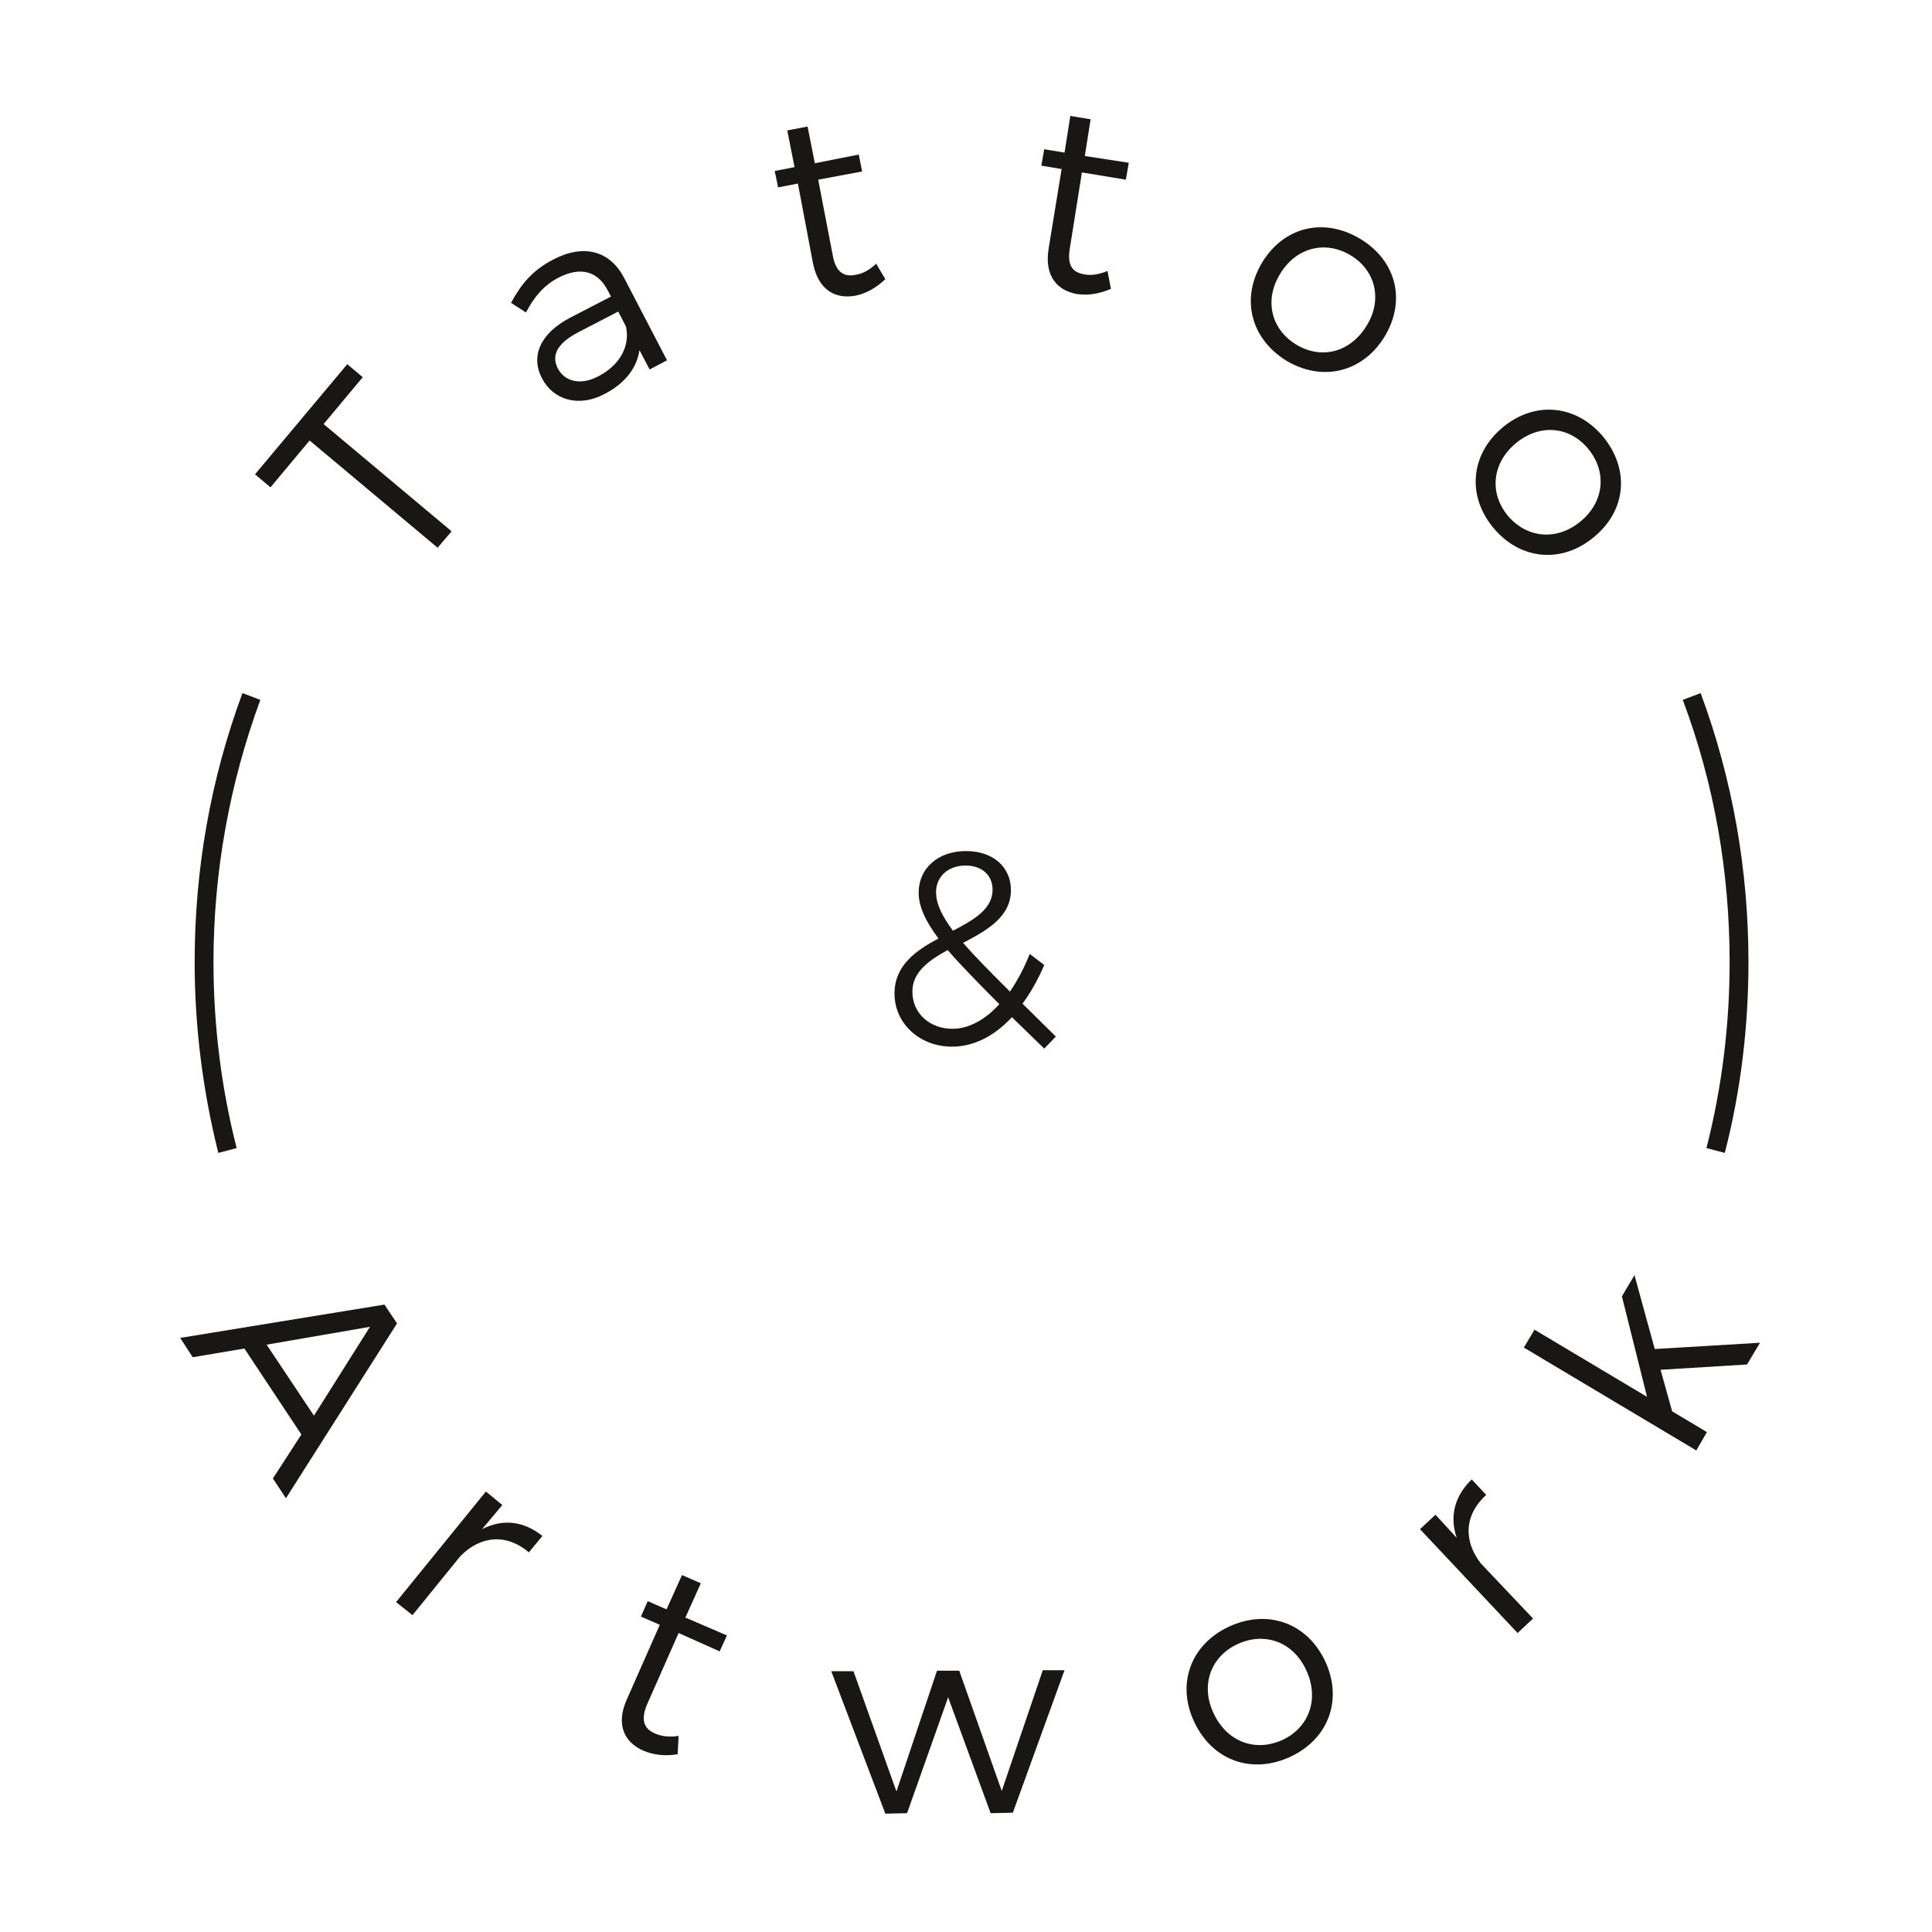 <?xml version="1.0" encoding="utf-8"?>
<!-- Generator: Adobe Illustrator 22.1.0, SVG Export Plug-In . SVG Version: 6.00 Build 0)  -->
<svg version="1.1" id="Layer_1" xmlns="http://www.w3.org/2000/svg" xmlns:xlink="http://www.w3.org/1999/xlink" x="0px" y="0px"
	 viewBox="0 0 400 400" style="enable-background:new 0 0 400 400;" xml:space="preserve">
<style type="text/css">
	.st0{fill:#181716;}
</style>
<g>
	<g>
		<g>
			<path class="st0" d="M197.2,213c-4.6,0-8.3-3.1-8.3-7.7c0-4,3.3-6.4,7.3-8.6c2.7,3.1,6.3,6.8,10.7,11.2
				C204,211.1,200.6,213,197.2,213 M193.8,184.7c0-3.1,2.4-5.5,6.1-5.5c3.4,0,5.6,2,5.6,5c0,4-3.8,6.2-8.2,8.5
				C195,189.6,193.8,187.1,193.8,184.7 M216.2,217.1l2.4-2.5l-6.9-6.8c1.7-2.3,3.2-5,4.5-8l-3-2.3c-1.2,3-2.6,5.6-4.1,7.8
				c-4-4-7.3-7.3-9.7-10.1c5-2.6,9.9-5.4,9.9-10.9c0-4.8-3.7-8.1-9.3-8.1c-5.8,0-9.8,3.6-9.8,8.6c0,2.9,1.4,5.9,4.1,9.5
				c-4.7,2.5-9.1,5.6-9.1,11.4c0,6.3,5.3,11,11.9,11c4.5,0,8.8-2.2,12.4-6.1L216.2,217.1z"/>
		</g>
		<g>
			<path class="st0" d="M45.2,238.7c-3.2-12.8-4.9-26.1-4.9-39.5c0-19.2,3.3-37.9,9.9-55.7l3.7,1.4c-6.4,17.4-9.7,35.7-9.7,54.3
				c0,13,1.6,26,4.8,38.5L45.2,238.7z"/>
		</g>
		<g>
			<path class="st0" d="M357.1,238.7l-3.8-1c3.2-12.5,4.8-25.5,4.8-38.5c0-18.7-3.2-37-9.7-54.3l3.7-1.4c6.6,17.8,9.9,36.6,9.9,55.7
				C362,212.6,360.4,225.9,357.1,238.7z"/>
		</g>
	</g>
	<g>
		<path class="st0" d="M55.2,278.4l21.4-3.7L65,293.1L55.2,278.4z M37.3,277l2.6,4l10.7-1.8L62.4,297l-5.9,9.1l2.7,4.1l23-36.2
			l-2.6-3.9L37.3,277z"/>
	</g>
	<g>
		<g>
			<path class="st0" d="M104,311.6l-3.4-2.8L82,331.7l3.4,2.7l9.9-12.2c4.1-4.2,9.5-4.8,14.2-0.8l2.8-3.4c-3.9-3.1-8.2-3.6-12.5-1.4
				L104,311.6z"/>
		</g>
		<g>
			<path class="st0" d="M140.5,359.4c-1.9,0.3-3.5,0.1-4.9-0.5c-2.3-1-3-2.8-1.6-6.1l6.5-14.7l8.5,3.8l1.5-3.3l-8.6-3.7l3.2-7.1
				l-3.9-1.7l-3.2,7.1l-3.9-1.7l-1.4,3.2l3.9,1.7l-6.8,15.4c-2.4,5.3-0.5,9,3.5,10.7c2.2,0.9,4.5,1.1,7,0.7L140.5,359.4z"/>
		</g>
	</g>
	<g>
		<polygon class="st0" points="215.9,345.8 207.4,370.8 198.6,345.9 194,345.9 185.6,370.9 176.7,346 172.1,346 183.3,375.5 
			187.8,375.4 196.3,351.4 205.1,375.4 209.7,375.3 220.4,345.8 		"/>
	</g>
	<g>
		<g>
			<path class="st0" d="M265.6,360.2c-5.6,2.6-11.5,0.5-14.3-5.4c-2.8-5.8-0.7-11.8,4.9-14.4c5.6-2.6,11.5-0.5,14.2,5.3
				C273.2,351.6,271.1,357.6,265.6,360.2 M274.3,343.8c-3.8-7.9-12-10.7-19.9-7c-7.9,3.7-10.9,11.9-7.1,19.8c3.8,8,12,10.8,19.9,7.1
				C275.1,360,278.1,351.8,274.3,343.8"/>
		</g>
		<g>
			<path class="st0" d="M297.2,313.6l-3.2,3l20.2,21.5l3.2-3l-10.8-11.4c-3.6-4.6-3.5-10,1.1-14.2l-3-3.2c-3.6,3.5-4.6,7.7-3.1,12.1
				L297.2,313.6z"/>
		</g>
	</g>
	<g>
		<polygon class="st0" points="335.8,268.4 341,289.2 317.7,275.3 315.5,279 351.2,300.3 353.4,296.5 346.2,292.2 343.8,283.6 
			361.7,282.5 364.4,278 342.6,279.3 338.4,264 		"/>
	</g>
	<g>
		<polygon class="st0" points="75.1,78.1 71.9,75.4 52.8,98.2 56,100.9 64.1,91.2 90.6,113.4 93.5,110 67,87.8 		"/>
	</g>
	<g>
		<g>
			<path class="st0" d="M123.9,77.9c-3.6,1.9-6.9,1.2-8.4-1.6c-1.5-2.9,0.1-5.4,4.4-7.6l8.1-4.2l1.6,3.1
				C130.5,71.7,128.3,75.6,123.9,77.9 M138.1,74.6l-8.9-17.1c-2.9-5.5-8.2-7.1-14.6-3.8c-4.4,2.3-6.6,5-8.8,9l3.1,2
				c1.7-3.3,3.8-5.7,6.7-7.2c4.6-2.4,8.1-1.3,10.1,2.4l0.8,1.5l-8.5,4.4c-6.1,3.2-8.2,7.9-5.8,12.5c2.3,4.5,7.6,6.1,12.9,3.3
				c4.1-2.1,6.7-5.2,7.3-9.1l2.1,4L138.1,74.6z"/>
		</g>
		<g>
			<path class="st0" d="M181.4,54.6c-1.4,1.3-2.8,2.1-4.3,2.3c-2.4,0.5-4.1-0.6-4.7-4.1l-3-15.6l9.1-1.7l-0.7-3.5l-9.1,1.8l-1.5-7.6
				l-4.2,0.8l1.5,7.6l-4.1,0.8l0.7,3.4l4.1-0.8l3.1,16.4c1.1,5.7,4.7,7.6,8.9,6.8c2.3-0.5,4.3-1.7,6.1-3.4L181.4,54.6z"/>
		</g>
		<g>
			<path class="st0" d="M229.3,56.1c-1.7,0.7-3.4,1-4.8,0.7c-2.5-0.4-3.6-1.9-3-5.4l2.5-15.7l9.1,1.5l0.6-3.5l-9.1-1.4l1.2-7.6
				l-4.2-0.7l-1.2,7.6l-4.2-0.7l-0.6,3.4l4.2,0.7l-2.7,16.5c-0.9,5.7,1.8,8.7,6,9.4c2.3,0.3,4.6-0.1,6.9-1.1L229.3,56.1z"/>
		</g>
		<g>
			<path class="st0" d="M282.9,67.5c-3.4,5.5-9.4,7-14.6,3.8c-5.2-3.2-6.6-9.3-3.2-14.7c3.3-5.4,9.4-6.9,14.6-3.7
				C284.8,56,286.3,62.1,282.9,67.5 M281.7,49.5c-7.4-4.5-15.7-2.7-20.3,4.7c-4.6,7.5-2.5,15.8,4.8,20.4c7.4,4.5,15.8,2.6,20.4-4.8
				C291.2,62.3,289.1,54,281.7,49.5"/>
		</g>
		<g>
			<path class="st0" d="M327.3,107.9c-4.9,4.1-11.1,3.6-15.1-1.1c-3.9-4.7-3.3-10.9,1.6-15c4.9-4.1,11.1-3.6,15,1.1
				C332.7,97.6,332.2,103.8,327.3,107.9 M331.9,90.4c-5.5-6.6-14.1-7.5-20.8-1.9c-6.7,5.6-7.4,14.2-1.9,20.8
				c5.5,6.6,14.1,7.5,20.8,1.9C336.8,105.6,337.4,97.1,331.9,90.4"/>
		</g>
	</g>
</g>
</svg>
